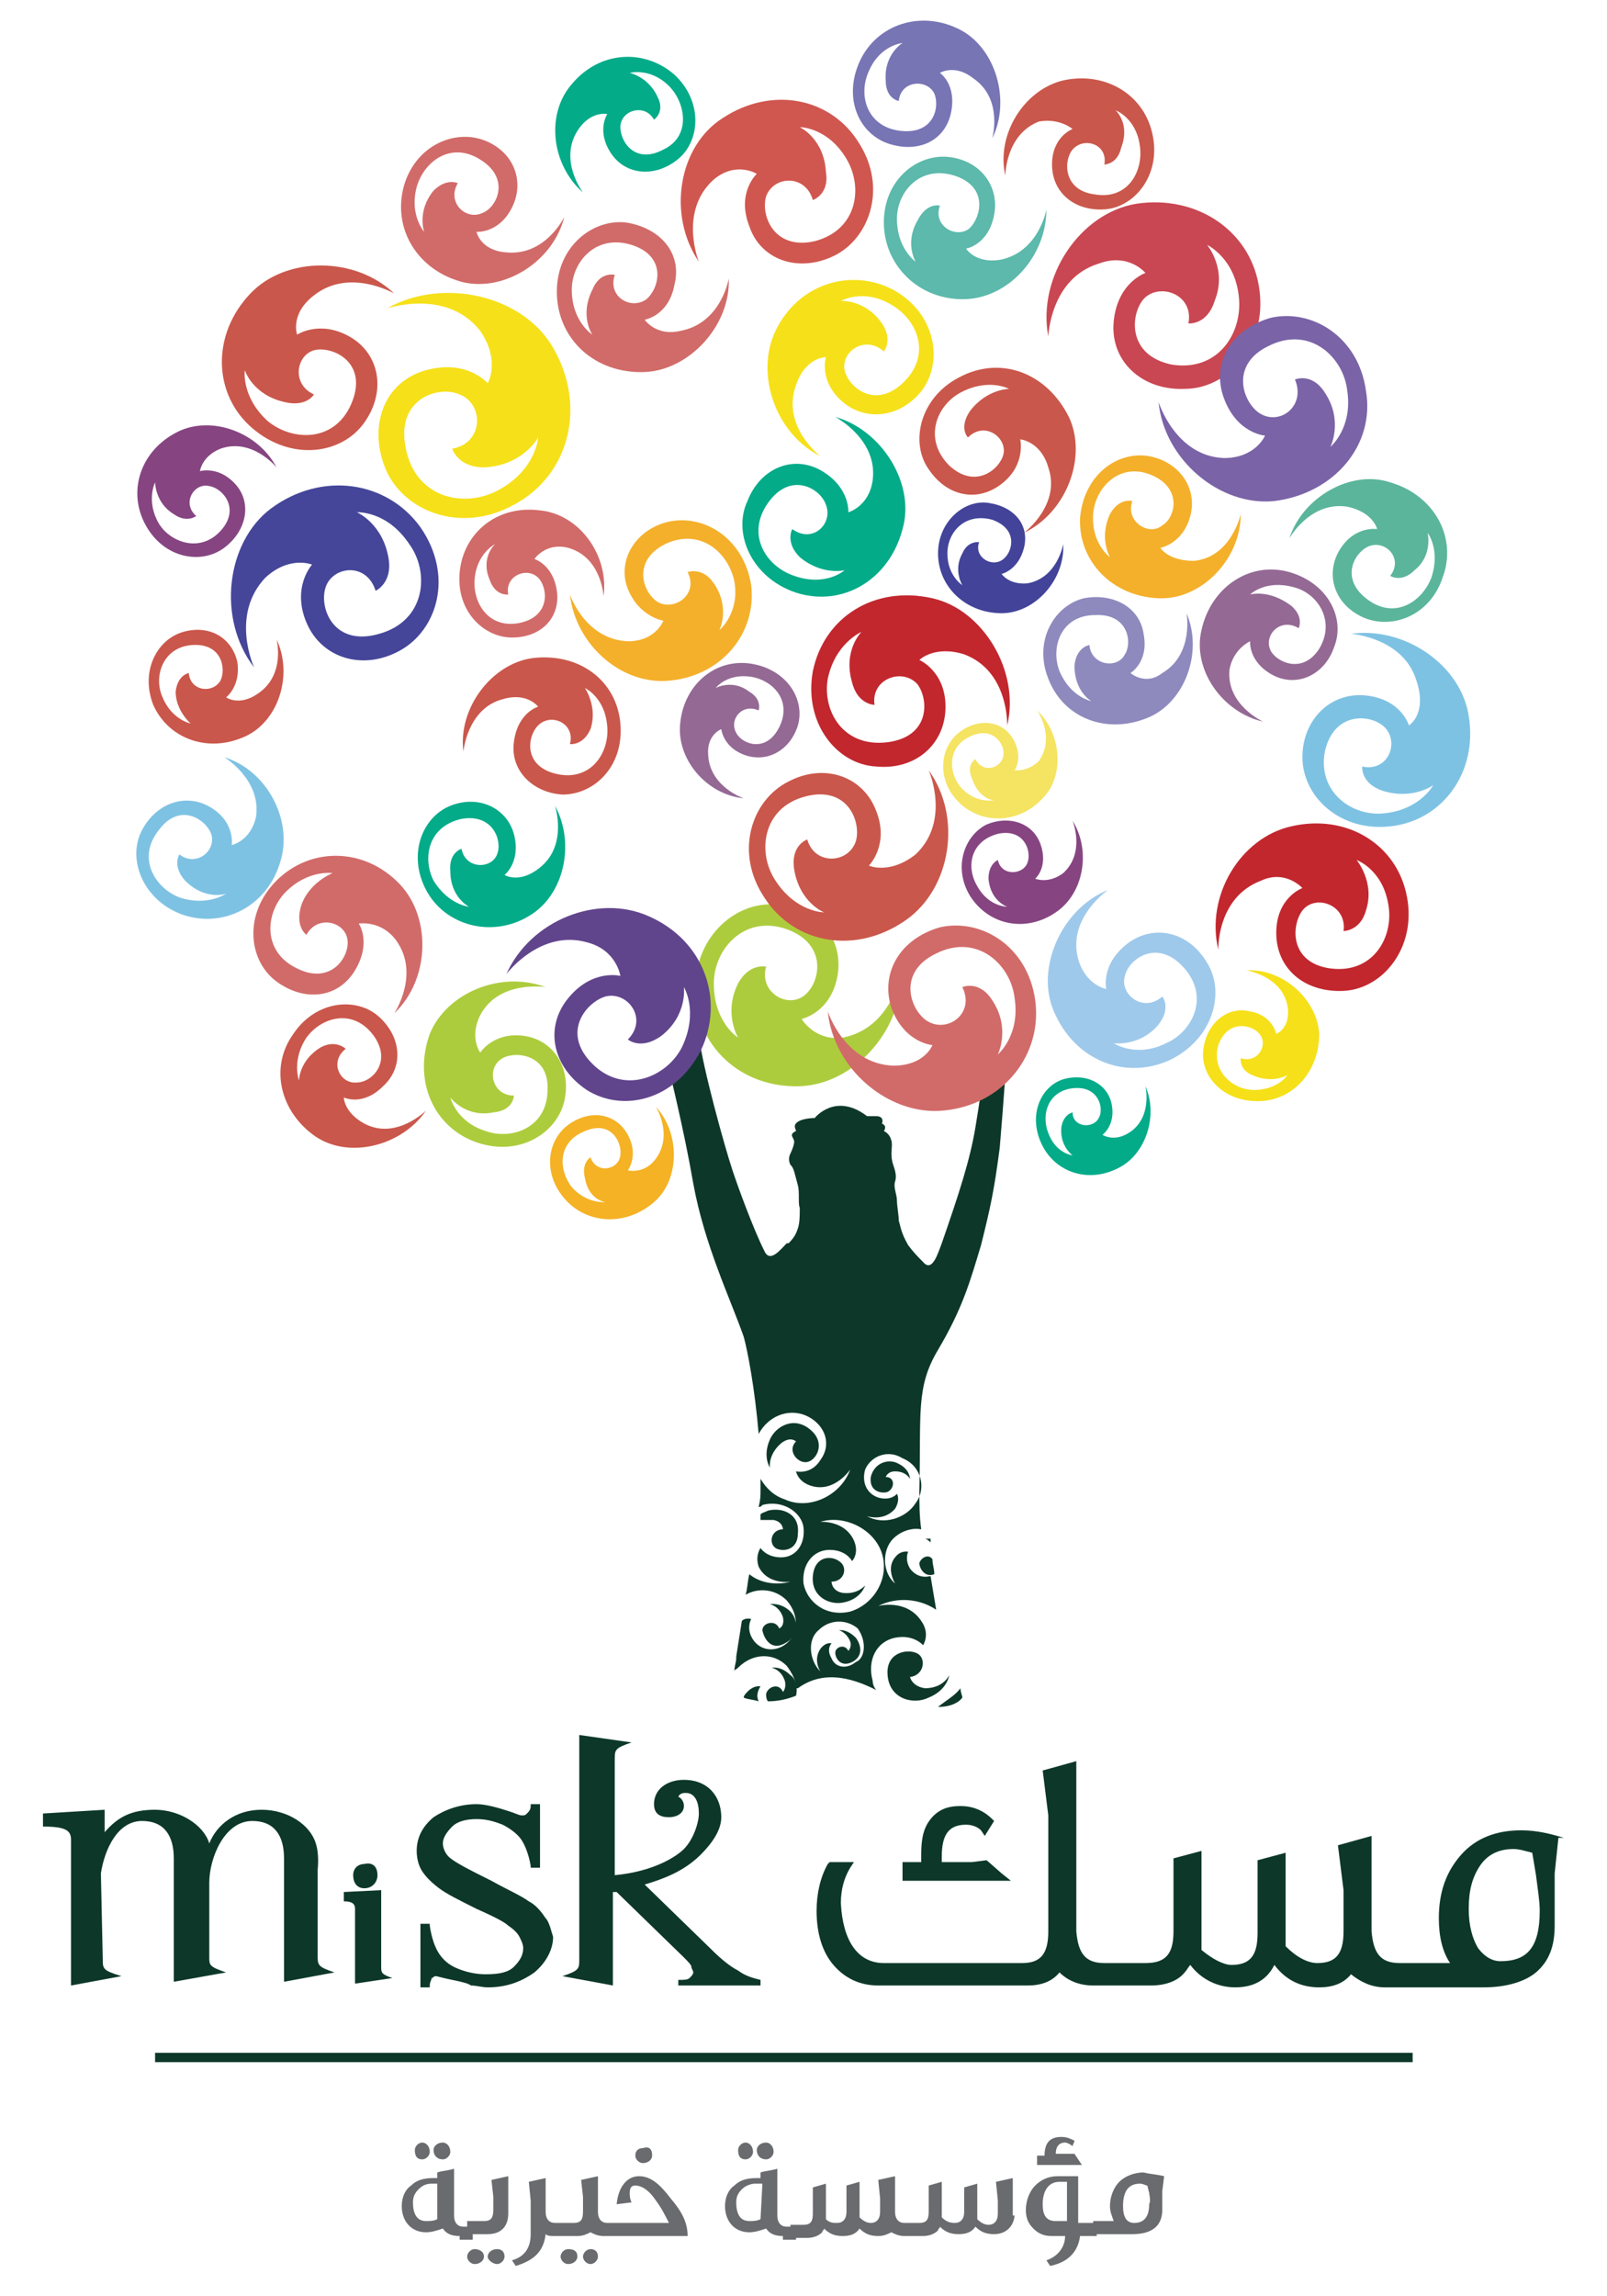 <?xml version="1.0" encoding="utf-8"?>
<!-- Generator: Adobe Illustrator 21.0.2, SVG Export Plug-In . SVG Version: 6.00 Build 0)  -->
<svg version="1.1" id="Layer_1" xmlns="http://www.w3.org/2000/svg" xmlns:xlink="http://www.w3.org/1999/xlink" x="0px" y="0px"
	 viewBox="0 0 86 122.8" style="enable-background:new 0 0 86 122.8;" xml:space="preserve">
<style type="text/css">
	.st0{fill:#0D3829;}
	.st1{fill:#C94752;}
	.st2{fill:#5CB9AB;}
	.st3{fill:#F6E019;}
	.st4{fill:#D16B69;}
	.st5{fill:#04AB89;}
	.st6{fill:#864581;}
	.st7{fill:#ADCC3D;}
	.st8{fill:#CA574B;}
	.st9{fill:#F5E362;}
	.st10{fill:#424399;}
	.st11{fill:#8E8ABE;}
	.st12{fill:#7875B5;}
	.st13{fill:#F4B02B;}
	.st14{fill:#D0574F;}
	.st15{fill:#946994;}
	.st16{fill:#7A63A6;}
	.st17{fill:#9EC9EB;}
	.st18{fill:#C2272E;}
	.st19{fill:#7EC2E3;}
	.st20{fill:#454699;}
	.st21{fill:#F4B224;}
	.st22{fill:#5BB59B;}
	.st23{fill:#61458C;}
	.st24{fill:#696B6E;}
</style>
<g>
	<path class="st0" d="M29.2,102.6c-0.2-0.3-0.5-0.7-0.9-0.9c-0.4-0.3-1.1-0.6-2-1.1c-1.2-0.6-2-1-2.3-1.3c-0.2-0.2-0.3-0.5-0.3-0.7
		c0-0.3,0.2-0.6,0.5-0.9s0.8-0.4,1.3-0.4s0.9,0.1,1.4,0.3c0.4,0.2,0.8,0.5,1,0.8s0.4,0.8,0.5,1.4v0.1h0.5v-3.4h-0.5v0.1
		c0,0.2-0.1,0.3-0.2,0.4s-0.1,0.1-0.3,0.1c-0.1,0-0.3-0.1-0.6-0.2c-0.6-0.2-1.3-0.4-1.8-0.4c-0.9,0-1.7,0.3-2.3,0.7
		c-0.6,0.5-0.9,1.1-0.9,1.8c0,0.4,0.1,0.8,0.3,1.1c0.2,0.3,0.5,0.6,0.9,0.9s1,0.6,2,1.1c0.9,0.4,1.5,0.7,1.7,0.9
		c0.3,0.2,0.5,0.4,0.6,0.6s0.2,0.4,0.2,0.6c0,0.4-0.2,0.7-0.5,1s-0.8,0.4-1.5,0.4c-0.5,0-1-0.1-1.5-0.3c-0.5-0.2-0.8-0.5-1-0.8
		s-0.4-0.8-0.5-1.5v-0.1h-0.5v3.4H23v-0.1c0-0.2,0.1-0.3,0.1-0.4c0.1,0,0.1-0.1,0.2-0.1s0.4,0.1,0.9,0.2s0.9,0.2,1,0.3
		c0.3,0,0.6,0.1,0.9,0.1c1,0,1.8-0.3,2.5-0.8c0.6-0.5,1-1.2,1-1.9C29.5,103.3,29.4,102.8,29.2,102.6"/>
	<path class="st0" d="M39.5,105.4c-0.4-0.2-0.9-0.6-1.4-1.1l-3.6-3.5c1-0.3,2.1-0.7,3-1.6c0.6-0.6,1.1-1.3,1.1-2c0-1.1-0.7-2-2-2
		c-0.9,0-1.6,0.5-1.6,1.3c0,0.5,0.3,0.7,0.8,0.7c0.4,0,0.8-0.2,0.8-0.6c0-0.2-0.1-0.4-0.3-0.5c0.1-0.2,0.3-0.2,0.4-0.2
		c0.5,0,0.7,0.5,0.7,1.1c0,0.5-0.3,1.4-0.8,1.9c-0.4,0.4-1.6,1.2-3.7,1.4v-6.2c0-0.5,0-0.6,0.9-0.9L31,92.8v12c0,0.5,0,0.6-0.9,0.9
		l2.7,0.5v-5c0.1,0,0.1,0,0.2,0l3.6,3.5c0.2,0.2,0.4,0.4,0.4,0.5s0.1,0.2,0.1,0.3c0,0.1-0.1,0.2-0.2,0.3c-0.1,0.1-0.3,0.1-0.6,0.1
		v0.3h4.4v-0.3C40.3,105.8,39.9,105.7,39.5,105.4"/>
	<path class="st0" d="M5.4,100.2c0.2-1.3,0.9-2.8,2.2-2.8c1.2,0,1.7,0.8,1.7,2v6.6l2.8-0.5c-0.9-0.3-0.9-0.4-0.9-0.8v-4
		c0-1.3,0.8-3.3,2.3-3.3c1.2,0,1.7,0.8,1.7,2v6.6l2.7-0.5c-0.9-0.3-0.9-0.4-0.9-0.9v-4.6c0,0,0.1-0.8-0.1-1.4
		c-0.3-1-1.5-1.8-2.9-1.8s-2.4,0.8-2.8,1.8c-0.3-1-1.6-1.8-2.9-1.8s-2,0.4-2.7,1.2v-1.2l-3.3,0.2v0.7c1.2,0,1.5,0.2,1.5,0.7v1.3l0,0
		v6.5l2.7-0.5c-1-0.3-1-0.4-1-0.9L5.4,100.2z"/>
	<path class="st0" d="M20.4,105.2c0,0.3,0,0.4,0.6,0.6l-2,0.3v-4.2v1v-0.8c0-0.3-0.2-0.4-0.6-0.4v-0.5l2-0.1V105.2z"/>
	<path class="st0" d="M80.3,104.9c-0.5,0-0.9-0.3-1.2-0.7c-0.3-0.5-0.5-1.2-0.5-2.1c0-1,0.2-1.7,0.6-2.3c0.4-0.6,1-0.9,1.8-0.9
		c0.3,0,0.6,0.1,1,0.2l0.2,1.2c0.1,0.8,0.2,1.4,0.2,1.9C82.4,104.2,81.7,104.9,80.3,104.9 M83.7,98.3c-0.7-0.2-1.4-0.4-2.3-0.4
		c-1.3,0-2.4,0.4-3.2,1.3s-1.2,2-1.2,3.4c0,1,0.2,1.8,0.6,2.4h-2.7c-1,0-1.4-0.5-1.5-1.7v-5.1l-1.8,0.5l0.3,2.4v2.2
		c0,1.2-0.4,1.7-1.4,1.7c-0.5,0-1.1-0.3-1.7-0.9v-5l-1.5,0.4v3.9c0,1.2-0.4,1.7-1.4,1.7c-0.4,0-1-0.3-1.6-0.8c0-0.1,0-0.2,0-0.4V99
		l-1.5,0.4v3.9c0,1.2-0.4,1.7-1.5,1.7h-2.2c-1,0-1.4-0.5-1.5-1.7v-9.1l-1.8,0.5l0.3,2.4v6.2c0,1.2-0.4,1.7-1.4,1.7h-7.4
		c-1.4,0-2.2-1.2-2.3-3.2c0-0.8,0.2-1.4,0.5-1.9l0.2-0.3h-1.3l-0.1,0.1c-0.4,0.7-0.6,1.6-0.6,2.5c0,1.2,0.3,2.2,0.9,2.9
		c0.6,0.7,1.4,1.1,2.4,1.1h8c0.7,0,1.3-0.2,1.7-0.7c0.4,0.4,1,0.7,1.8,0.7h1.9h1.2c0.7,0,1.4-0.2,1.8-0.7c0.1-0.1,0.2-0.3,0.3-0.4
		c0.6,0.8,1.5,1.2,2.4,1.2l0,0c1,0,1.7-0.4,2.1-1.2c0.6,0.8,1.4,1.2,2.4,1.2c0.7,0,1.3-0.2,1.7-0.7c0.5,0.4,1.1,0.7,1.8,0.7h0.5h4.8
		c1.2,0,2.2-0.3,2.8-0.8c0.7-0.6,1-1.4,1-2.5v-2.8l0.2-1.9L83.7,98.3z M53.6,100.2l-0.8-0.7L52,99.6h-1.6v-0.3
		c0-1.2,0.4-1.7,1.3-1.7c0.3,0,0.6,0.1,0.8,0.3l0.2,0.3l0.5-0.8l-0.1-0.1c-0.5-0.5-1.1-0.7-1.7-0.7c-0.7,0-1.2,0.2-1.6,0.7
		c-0.4,0.5-0.5,1.1-0.5,1.9v0.4h-1v1h5.8L53.6,100.2z"/>
	<path class="st0" d="M20.2,100.3c0,0.4-0.3,0.7-0.7,0.7c-0.4,0-0.6-0.3-0.6-0.7c0-0.4,0.3-0.6,0.6-0.6
		C19.9,99.6,20.2,99.8,20.2,100.3"/>
	<path class="st0" d="M48.7,89.7c0.8-0.1,0.9-1.1,0.3-1.3c-0.5-0.2-1.6,0-1.5,1.2c0.1,1.3,1.4,1.6,2.2,1.2c1-0.4,1.1-1.2,1.1-1.2
		s-0.3,0.7-1.3,0.7C48.8,90.2,48.7,89.7,48.7,89.7"/>
	<path class="st0" d="M49.2,83.6c0,0.3,0.3,0.8,0.8,0.6c0-0.3-0.1-0.5-0.1-0.8C49.7,83.1,49.3,83.3,49.2,83.6"/>
	<path class="st0" d="M49.5,82.3c0,0,0.1,0,0.3,0.2c0-0.1,0-0.1,0-0.2C49.6,82.3,49.5,82.3,49.5,82.3"/>
	<path class="st0" d="M41.8,77.2c0.5-0.4,0.8-0.1,0.8-0.1c-0.5,0.5,0.1,1.2,0.6,1.1s1-1,0.2-1.7c-0.9-0.8-1.9-0.2-2.2,0.5
		c-0.4,0.9,0,1.5,0,1.5S41.1,77.8,41.8,77.2"/>
	<path class="st0" d="M41.4,81.3c0.5,0.1,0.5,0.5,0.5,0.5c-0.6,0-0.8,0.7-0.4,1c0.3,0.2,1.2,0.2,1.2-0.8c0.1-1-0.8-1.4-1.6-1.2
		c-0.2,0.1-0.3,0.1-0.4,0.2c0,0.1,0,0.2,0,0.3C40.9,81.3,41.1,81.3,41.4,81.3"/>
	<path class="st0" d="M42.3,89.6c-0.5-0.5-1-0.4-1-0.4s0.5,0.1,0.7,0.7c0.1,0.4-0.1,0.6-0.1,0.6c-0.2-0.5-0.8-0.3-0.9,0.1
		c0,0.1,0,0.3,0.1,0.4c0.5,0,1-0.1,1.5-0.3C42.7,90.3,42.6,89.8,42.3,89.6"/>
	<path class="st0" d="M42,87.9c0.8-0.4,0.7-1.3,0.3-1.7c-0.5-0.5-1.1-0.4-1.1-0.4s0.5,0.1,0.7,0.7c0.1,0.5-0.2,0.6-0.2,0.6
		c-0.2-0.5-0.9-0.3-0.9,0.1C40.9,87.7,41.3,88.3,42,87.9"/>
	<path class="st0" d="M40.7,90.2c0,0-0.4-0.1-0.8,0.4c-0.1,0.1-0.1,0.2-0.1,0.2c0.2,0.1,0.5,0.1,0.8,0.2
		C40.4,90.6,40.7,90.2,40.7,90.2"/>
	<path class="st0" d="M50.2,91.3c1,0,1.3-0.5,1.3-0.5c0-0.1-0.1-0.3-0.1-0.5C51.1,90.7,50.7,90.9,50.2,91.3"/>
	<path class="st0" d="M49,80.4c-0.5,0.8-1.7,1.2-2.6,0.7c0,0,0.9,0.3,1.5-0.4c0.3-0.5,0.1-0.8,0.1-0.8s-0.3,0.4-1,0.2
		c-0.6-0.2-0.9-0.8-0.7-1.5c0.3-0.7,1.2-1.1,2-0.6C49.3,78.4,49.6,79.6,49,80.4 M45.5,86.2c-1.3,0.3-2.3-0.5-2.5-1.5
		c-0.1-1,0.5-1.8,1.4-1.8s1.2,0.6,1.2,0.6s0.4-0.4,0.1-1.1c-0.5-1.1-1.8-1-1.8-1c1.3-0.4,2.9,0.4,3.3,1.7
		C47.6,84.4,46.8,85.8,45.5,86.2 M45.8,88.9c-0.5,0.4-1.1,0.3-1.3-0.2c-0.3-0.5,0-0.8,0-0.8s-0.3-0.1-0.6,0.3c-0.4,0.6,0,1.2,0,1.2
		c-0.6-0.6-0.7-1.7-0.1-2.2c0.6-0.6,1.5-0.6,2.1-0.1C46.4,87.8,46.3,88.7,45.8,88.9 M53.4,57.2l-0.8,0.5c0,0-0.2,1.4-0.4,2.6
		c-0.3,1.8-0.9,3.6-1.8,6.2c-0.2,0.5-0.5,1.6-1,1c-0.3-0.3-0.5-0.5-0.8-0.9c-0.4-0.7-0.4-1-0.5-1.3c0-0.3-0.1-0.8-0.1-1.1
		c0-0.3-0.2-0.7-0.1-1c0.1-0.3,0-0.6-0.1-0.9c-0.2-0.6,0-1-0.1-1.3c-0.1-0.4-0.4-0.5-0.4-0.5c0.2-0.3-0.1-0.4-0.1-0.4
		c0.1-0.3-0.1-0.4-0.3-0.4s-0.5,0-0.5,0c-1.7-1.3-2.8,0.1-2.8,0.1s-0.6,0-0.9,0.2c-0.3,0.2-0.1,0.4-0.1,0.5c0,0-0.3,0.1-0.2,0.3
		c0.1,0.2,0.1,0.2,0.1,0.3c0,0.1-0.1,0.4-0.2,0.6c-0.1,0.2-0.1,0.4,0,0.6c0.2,0.2,0.2,0.4,0.4,1.1c0.1,0.4,0,1,0.1,1.2
		c0,0.4,0,0.8-0.1,1.1c-0.1,0.3-0.2,0.5-0.5,0.8c0,0,0,0-0.1,0c-0.3,0.3-0.9,1.1-1.2,0.4c-0.6-1.2-1.4-3.4-1.7-4.3
		c-0.4-1.2-1.6-5.5-1.8-7.2l-1.6,1.8c0,0,0.8,3.2,1.3,6.1c0.6,3.3,2,6.2,2.7,8.2c0.2,0.7,0.6,2.8,0.8,5.2c0.6-1.1,1.8-1.4,2.7-0.9
		s1.2,1.5,0.6,2.3c-0.5,0.8-1.3,0.6-1.3,0.6s0.1,0.6,0.9,0.8c1.2,0.3,2-0.9,2-0.9c-0.5,1.4-2.2,2.2-3.5,1.6c-0.6-0.2-1-0.6-1.3-1.1
		c0,0.2,0,0.4,0,0.6c0,0.3,0,0.5-0.1,0.9c0.1,0,0.1,0,0.2-0.1c1.1-0.3,2.1,0.4,2.2,1.2c0.1,0.9-0.4,1.6-1.2,1.6s-1.1-0.5-1.1-0.5
		s-0.3,0.4-0.1,1c0.5,1,1.7,0.8,1.7,0.8c-0.7,0.2-1.6,0.1-2.2-0.4c-0.1,0.4-0.1,0.8-0.2,1.1c0.7-0.4,1.6-0.3,2.2,0.3
		c0.7,0.8,0.6,1.8,0,2.3s-1.4,0.4-1.8-0.2c-0.4-0.6-0.1-1.1-0.1-1.1s-0.3-0.1-0.5,0.1c-0.1,0.6-0.2,1.3-0.3,1.9v0.1l0,0
		c0,0.2-0.1,0.4-0.1,0.7c0-0.1,0.1-0.1,0.2-0.2c0.8-0.8,1.9-0.8,2.6-0.1c0.3,0.4,0.5,0.8,0.5,1.2c0,0,0,0,0.1,0
		c1.5-1.1,3.2-0.4,4.2,0.1l0,0c-0.1-0.1-0.2-0.3-0.2-0.5c-0.3-1.1,0.2-2.1,1.2-2.3c1-0.2,1.5,0.4,1.5,0.4s0.4-0.6-0.1-1.3
		c-0.8-1.2-2.3-0.8-2.3-0.8c1-0.5,2.2-0.4,3.1,0.2c-0.1-0.6-0.2-1.2-0.3-1.8c-0.4,0.1-0.8,0-1.1-0.4c-0.3-0.5-0.1-0.9-0.1-0.9
		s-0.4-0.1-0.7,0.3c-0.5,0.6,0,1.4,0,1.4c-0.7-0.6-0.7-1.8-0.1-2.4c0.4-0.4,1-0.6,1.5-0.5c-0.1-0.7-0.1-1.4-0.1-2.1
		c0.1-4.1-0.2-5.5,1-7.5c1.3-2.2,1.7-3.6,2.3-5.6c0.5-2,0.7-2.9,1-5.2c0.2-2.3,0.4-5.3,0.4-5.3L53.4,57.2z"/>
	<path class="st0" d="M45.1,85.2c-0.6-0.1-0.6-0.6-0.6-0.6c0.7,0,0.9-0.8,0.4-1.1c-0.4-0.3-1.3-0.3-1.4,0.8
		c-0.1,1.1,0.9,1.6,1.7,1.4c0.9-0.2,1.1-0.9,1.1-0.9S45.9,85.3,45.1,85.2"/>
	<path class="st0" d="M44.9,87.2c0,0,0.4,0.1,0.6,0.6c0.1,0.3-0.1,0.5-0.1,0.5c-0.2-0.4-0.7-0.2-0.7,0.1c0,0.3,0.3,0.8,0.9,0.5
		c0.6-0.3,0.5-0.9,0.2-1.3C45.3,87.1,44.9,87.2,44.9,87.2"/>
	<path class="st0" d="M48.1,78.3c-0.5-0.3-1.3-0.1-1.5,0.7c-0.1,0.8,0.6,0.9,0.9,0.8c0.4-0.2,0.4-0.8-0.1-0.8c0,0,0.1-0.3,0.5-0.3
		c0.6,0,0.8,0.4,0.8,0.4S48.7,78.6,48.1,78.3"/>
	<path class="st0" d="M39.8,88.8L39.8,88.8L39.8,88.8L39.8,88.8"/>
	<path class="st1" d="M61.3,14.6c0,0-1.5,0.5-1.7,2.6s1.5,3.7,3.8,3.6c2.3,0,4.4-2.3,4-5.3c-0.4-3.1-3.3-5.1-6.6-4.6
		c-3,0.5-5.3,3.9-4.7,7.1c0,0,0.1-3.1,2.7-3.9C60.4,13.5,61.3,14.6,61.3,14.6 M64.6,13.1c0,0,1.5,0.7,1.7,2.8c0.2,1.9-1.1,4-3.6,3.6
		c-2.4-0.5-2.2-2.7-1.5-3.5c0.8-0.9,2.7-0.3,2.4,1.3c0,0,1,0.1,1.4-1.2C65.7,14.4,64.6,13.1,64.6,13.1"/>
	<path class="st2" d="M51.7,13.3c0,0,1.2-0.2,1.5-1.8c0.3-1.5-0.7-2.9-2.4-3.1c-1.7-0.2-3.5,1.2-3.5,3.5s1.9,4.2,4.4,4.1
		c2.3-0.1,4.3-2.3,4.3-4.8c0,0-0.4,2.3-2.5,2.7C52.2,14.1,51.7,13.3,51.7,13.3 M49,14c0,0-1-0.7-1-2.3c0-1.4,1.2-2.9,3.1-2.3
		c1.8,0.6,1.4,2.2,0.8,2.8c-0.7,0.6-2-0.1-1.6-1.2c0,0-0.7-0.2-1.2,0.8C48.4,13,49,14,49,14"/>
	<path class="st3" d="M44.2,19.1c0,0-0.4,1.3,0.9,2.4c1.3,1.1,3.2,0.8,4.3-0.7c1.1-1.6,0.6-4.1-1.6-5.3c-2.3-1.2-5.1-0.3-6.3,2.2
		c-1.1,2.3,0,5.5,2.4,6.7c0,0-2.1-1.6-1.3-3.8C43.1,19.1,44.2,19.1,44.2,19.1 M45,16.1c0,0,1.2-0.7,2.7,0.2c1.4,0.8,2.2,2.7,0.6,4.2
		c-1.5,1.4-2.9,0.2-3.1-0.7c-0.2-1,1.1-1.9,2.1-1c0,0,0.5-0.6-0.1-1.5C46.3,16,45,16.1,45,16.1"/>
	<path class="st4" d="M34.5,17.1c0,0,1.3-0.2,1.6-1.9c0.4-1.6-0.7-3-2.6-3.3c-1.8-0.2-3.7,1.3-3.7,3.7c0,2.5,2,4.4,4.7,4.3
		c2.4-0.1,4.6-2.5,4.5-5c0,0-0.4,2.4-2.6,2.8C35.1,18,34.5,17.1,34.5,17.1 M31.7,17.9c0,0-1.1-0.7-1.1-2.4c0-1.5,1.3-3,3.2-2.4
		c1.9,0.6,1.5,2.3,0.8,2.9c-0.8,0.6-2.1-0.1-1.7-1.3c0,0-0.8-0.2-1.2,0.8C31,16.9,31.7,17.9,31.7,17.9"/>
	<path class="st5" d="M45.4,27.4c0,0,0.1-1.3-1.4-2.2c-1.5-0.9-3.3-0.2-4,1.6c-0.8,1.7,0.2,4.1,2.6,4.9c2.5,0.8,5-0.7,5.7-3.4
		c0.7-2.4-1.1-5.3-3.6-6c0,0,2.3,1.2,2,3.4C46.5,27.1,45.4,27.4,45.4,27.4 M45.2,30.5c0,0-1,0.9-2.7,0.3c-1.5-0.5-2.6-2.2-1.4-3.9
		c1.2-1.7,2.8-0.8,3.1,0.1c0.4,1-0.7,2.1-1.8,1.3c0,0-0.4,0.7,0.4,1.5C44,30.8,45.2,30.5,45.2,30.5"/>
	<path class="st6" d="M55.4,47c0,0,0.7-0.6,0.3-1.8s-1.7-1.6-2.9-1.1c-1.2,0.6-1.8,2.3-0.9,3.8c1,1.6,3,2,4.6,0.9
		c1.5-1,1.9-3.3,0.9-4.9c0,0,0.7,1.7-0.5,2.8C56.1,47.3,55.4,47,55.4,47 M53.9,48.5c0,0-1,0-1.6-1.1c-0.6-1-0.4-2.4,1.1-2.8
		c1.4-0.3,1.8,0.9,1.6,1.5c-0.2,0.7-1.4,0.8-1.6-0.1c0,0-0.5,0.2-0.5,1C53,48.2,53.9,48.5,53.9,48.5"/>
	<path class="st7" d="M42.9,54.5c0,0,1.5-0.3,1.9-2.2c0.4-2-0.9-3.7-3.1-3.9c-2.2-0.3-4.5,1.6-4.5,4.5c0,3,2.4,5.3,5.6,5.2
		c2.9-0.1,5.5-3,5.4-6c0,0-0.5,2.9-3.1,3.4C43.6,55.7,42.9,54.5,42.9,54.5 M39.5,55.5c0,0-1.3-0.8-1.3-2.9c0-1.8,1.6-3.7,3.9-2.9
		c2.2,0.8,1.8,2.8,1,3.5c-0.9,0.8-2.5-0.1-2.1-1.5c0,0-0.9-0.2-1.5,0.9C38.7,54.2,39.5,55.5,39.5,55.5"/>
	<path class="st8" d="M46.5,46.3c0,0,1.1-1.1,0.4-2.9c-0.7-1.9-2.8-2.6-4.7-1.6c-2,1-2.9,3.8-1.3,6.2c1.6,2.5,4.9,3.1,7.6,1.2
		c2.4-1.7,3-5.5,1.2-8c0,0,1.2,2.7-0.7,4.5C47.6,46.8,46.5,46.3,46.5,46.3 M44.1,48.8c0,0-1.5,0-2.6-1.7c-1-1.5-0.7-3.9,1.6-4.5
		s3,1.4,2.7,2.4c-0.4,1.2-2.2,1.3-2.6-0.1c0,0-0.9,0.3-0.7,1.6C42.8,48.3,44.1,48.8,44.1,48.8"/>
	<path class="st4" d="M21.2,50.3c1.3,1.8-0.1,3.9-0.1,3.9c1.9-1.8,2-5.1,0.3-6.9c-1.9-2-4.8-2-6.6-0.2c-1.8,1.8-1.5,4.3,0,5.4
		c1.5,1.1,3.3,0.9,4.2-0.6c0.9-1.5,0.2-2.5,0.2-2.5S20.4,49.2,21.2,50.3 M16.1,48.5c-0.3,1.1,0.3,1.5,0.3,1.5
		c0.6-1.1,2.1-0.7,2.2,0.3c0.1,0.9-0.9,2.4-2.7,1.5c-1.9-0.9-1.7-3-0.6-4.1c1.2-1.2,2.5-1,2.5-1S16.5,47.2,16.1,48.5"/>
	<path class="st9" d="M54.3,41.2c0,0,0.5-0.7-0.1-1.7s-1.9-1.1-2.9-0.3s-1.2,2.5,0,3.7s3.2,1.2,4.5-0.2c1.2-1.2,1-3.5-0.3-4.7
		c0,0,1,1.4,0.1,2.7C55,41.3,54.3,41.2,54.3,41.2 M53.2,42.8c0,0-0.9,0.2-1.7-0.6c-0.7-0.7-0.9-2.2,0.4-2.8c1.2-0.6,1.9,0.4,1.8,1
		c-0.1,0.7-1.1,1-1.5,0.2c0,0-0.5,0.3-0.2,1C52.4,42.8,53.2,42.8,53.2,42.8"/>
	<path class="st10" d="M53.6,30.7c0,0,0.9-0.2,1.2-1.4s-0.5-2.2-1.9-2.4c-1.3-0.2-2.7,1-2.7,2.7c0,1.8,1.5,3.2,3.4,3.2
		c1.8,0,3.4-1.8,3.3-3.7c0,0-0.3,1.8-1.9,2.1C54,31.3,53.6,30.7,53.6,30.7 M51.5,31.3c0,0-0.8-0.5-0.8-1.7c0-1.1,0.9-2.2,2.4-1.8
		c1.4,0.5,1.1,1.7,0.6,2.1c-0.6,0.5-1.6-0.1-1.3-0.9c0,0-0.6-0.1-0.9,0.6C51,30.5,51.5,31.3,51.5,31.3"/>
	<path class="st4" d="M25.5,12.4c0,0,1.2,0.1,1.9-1.3c0.7-1.4,0.1-3-1.5-3.6c-1.6-0.6-3.7,0.3-4.3,2.5c-0.6,2.3,0.8,4.5,3.2,5.1
		c2.2,0.5,4.8-1.1,5.4-3.5c0,0-1,2.1-3.1,1.9C25.7,13.4,25.5,12.4,25.5,12.4 M22.7,12.4c0,0-0.8-0.9-0.4-2.4
		c0.4-1.4,1.9-2.5,3.5-1.4c1.5,1,0.8,2.5,0,2.8c-0.9,0.4-1.9-0.6-1.3-1.6c0,0-0.6-0.3-1.3,0.4C22.3,11.3,22.7,12.4,22.7,12.4"/>
	<path class="st11" d="M60.5,36c0,0,1-0.6,0.7-2.1C61,32.5,59.6,31.7,58,32c-1.6,0.4-2.7,2.3-1.9,4.3c0.8,2.1,3.1,3,5.3,2.1
		c2-0.8,3-3.5,2.1-5.6c0,0,0.4,2.2-1.3,3.2C61.3,36.7,60.5,36,60.5,36 M58.4,37.5c0,0-1.1-0.2-1.7-1.6c-0.5-1.3,0.1-3,1.9-3
		c1.8-0.1,2,1.5,1.6,2.1c-0.4,0.8-1.8,0.6-1.9-0.5c0,0-0.7,0.1-0.8,1.1C57.5,37,58.4,37.5,58.4,37.5"/>
	<path class="st12" d="M52.1,4.2c1.6,1.1,1,3.2,1,3.2c1-2,0.2-4.8-1.7-5.8c-2.1-1.1-4.5-0.3-5.4,1.7s0,3.9,1.6,4.4s3-0.2,3.3-1.7
		s-0.6-2.1-0.6-2.1S51.1,3.4,52.1,4.2 M47.4,4.3c0,1,0.7,1.1,0.7,1.1C48.2,4.3,49.6,4.2,50,5c0.3,0.7,0,2.2-1.8,2s-2.3-1.9-1.7-3.2
		c0.6-1.4,1.8-1.5,1.8-1.5S47.3,2.9,47.4,4.3"/>
	<path class="st7" d="M25.7,54.3c1-1.9,3.5-1.5,3.5-1.5c-2.4-0.9-5.3,0.3-6.2,2.5c-0.9,2.5,0.2,5,2.5,5.8s4.3-0.5,4.7-2.2
		c0.4-1.8-0.6-3.3-2.2-3.5s-2.3,0.9-2.3,0.9S25.1,55.5,25.7,54.3 M26.4,59.5c1.1-0.1,1.1-0.9,1.1-0.9c-1.2,0-1.5-1.5-0.6-2
		c0.7-0.4,2.5-0.2,2.4,1.7c0,2-1.9,2.7-3.3,2.2c-1.6-0.5-1.9-1.8-1.9-1.8S24.9,59.8,26.4,59.5"/>
	<path class="st8" d="M57.4,6.9c0,0-1.1,0.4-1.1,1.9s1.2,2.5,2.8,2.4c1.6-0.1,3-1.8,2.6-3.9c-0.4-2.2-2.5-3.5-4.8-3
		c-2.1,0.5-3.6,2.9-3.1,5.1c0,0,0-2.2,1.8-2.9C56.7,6.3,57.4,6.9,57.4,6.9 M59.7,5.9c0,0,1.1,0.4,1.3,1.9c0.2,1.3-0.6,2.9-2.4,2.6
		c-1.7-0.2-1.7-1.8-1.2-2.4c0.6-0.7,1.9-0.3,1.7,0.8c0,0,0.7,0,0.9-0.9C60.5,6.6,59.7,5.9,59.7,5.9"/>
	<path class="st13" d="M62.1,29.3c0,0,1.2-0.2,1.6-1.7c0.4-1.5-0.6-2.9-2.2-3.2c-1.7-0.3-3.5,1-3.7,3.3c-0.1,2.3,1.7,4.2,4.2,4.3
		c2.3,0.1,4.4-2.1,4.4-4.5c0,0-0.5,2.3-2.5,2.5C62.5,30,62.1,29.3,62.1,29.3 M59.4,29.8c0,0-1-0.7-0.9-2.3c0.1-1.4,1.4-2.8,3.1-2.1
		c1.7,0.7,1.3,2.3,0.6,2.7c-0.7,0.6-2-0.2-1.6-1.3c0,0-0.7-0.2-1.2,0.7C58.8,28.8,59.4,29.8,59.4,29.8"/>
	<path class="st5" d="M59,60.7c0,0,0.7-0.5,0.5-1.6s-1.3-1.7-2.5-1.4s-2,1.8-1.3,3.4c0.7,1.6,2.5,2.2,4.1,1.4
		c1.5-0.7,2.2-2.8,1.5-4.4c0,0,0.4,1.7-0.9,2.5C59.6,61.1,59,60.7,59,60.7 M57.4,61.8c0,0-0.9-0.1-1.3-1.2c-0.4-1,0-2.3,1.4-2.4
		c1.3-0.1,1.6,1.1,1.3,1.6c-0.3,0.6-1.4,0.5-1.4-0.3c0,0-0.5,0.1-0.6,0.8C56.7,61.3,57.4,61.8,57.4,61.8"/>
	<path class="st8" d="M12.1,37.3c0,0,0.8-0.6,0.6-1.9c-0.3-1.3-1.5-2-2.9-1.6s-2.3,2.1-1.6,3.9c0.8,1.8,2.9,2.6,4.9,1.7
		c1.8-0.8,2.6-3.3,1.7-5.2c0,0,0.5,1.9-1,2.9C12.8,37.8,12.1,37.3,12.1,37.3 M10.2,38.7c0,0-1-0.2-1.5-1.4c-0.5-1.1,0-2.7,1.6-2.8
		s1.8,1.3,1.5,1.9c-0.4,0.7-1.6,0.6-1.7-0.4c0,0-0.6,0.1-0.7,1C9.4,38,10.2,38.7,10.2,38.7"/>
	<path class="st8" d="M56.1,25c0.7,2-1.3,3.5-1.3,3.5c2.3-1.1,3.4-4.1,2.4-6.2c-1.2-2.4-3.7-3.3-5.9-2.1c-2.1,1.1-2.6,3.5-1.6,4.9
		c1,1.5,2.7,1.8,4,0.7c1.2-1,0.9-2.3,0.9-2.3S55.7,23.6,56.1,25 M51.9,22c-0.6,0.9-0.1,1.4-0.1,1.4c0.9-0.9,2.1,0,1.9,0.9
		c-0.2,0.8-1.5,1.9-2.9,0.6c-1.4-1.4-0.7-3.2,0.6-3.9c1.5-0.8,2.6-0.2,2.6-0.2S52.8,20.8,51.9,22"/>
	<path class="st14" d="M40.5,9.3c0,0-1.1,1-0.4,2.8c0.6,1.8,2.6,2.5,4.5,1.6s2.9-3.6,1.4-6c-1.5-2.5-4.7-3.1-7.3-1.4
		c-2.4,1.5-3,5.2-1.3,7.7c0,0-1.1-2.7,0.8-4.4C39.4,8.6,40.5,9.3,40.5,9.3 M42.8,6.8c0,0,1.5,0,2.5,1.7c0.9,1.5,0.6,3.8-1.7,4.4
		c-2.2,0.5-2.9-1.4-2.6-2.4c0.4-1.1,2.1-1.2,2.5,0.2c0,0,0.9-0.3,0.7-1.5C44.1,7.4,42.8,6.8,42.8,6.8"/>
	<path class="st8" d="M28.8,37.8c0,0-1.1,0.3-1.3,1.9c-0.2,1.5,1,2.7,2.6,2.8c1.7,0,3.3-1.5,3.1-3.8c-0.2-2.3-2.2-3.8-4.7-3.5
		c-2.2,0.3-4,2.7-3.7,5c0,0,0.2-2.3,2.1-2.8C28.2,37,28.8,37.8,28.8,37.8 M31.3,36.8c0,0,1.1,0.5,1.2,2.1c0.1,1.4-0.9,2.9-2.7,2.5
		c-1.8-0.4-1.6-2-1-2.6c0.7-0.7,2-0.1,1.7,1c0,0,0.7,0.1,1.1-0.8C32,37.8,31.3,36.8,31.3,36.8"/>
	<path class="st3" d="M26.1,20.5c0,0-1.1-1.3-3.3-0.7c-2.2,0.6-3.1,2.9-2.2,5.2s4,3.6,6.9,2c3-1.6,3.9-5.3,2.1-8.4
		c-1.6-2.8-5.9-3.8-8.9-2.1c0,0,3.2-1.1,5,1.2C26.8,19.3,26.1,20.5,26.1,20.5 M28.8,23.4c0,0-0.1,1.7-2.1,2.8c-1.8,1-4.5,0.5-5-2.3
		c-0.5-2.6,1.8-3.3,2.9-2.8c1.3,0.5,1.3,2.6-0.4,2.9c0,0,0.3,1,1.7,1C28,24.9,28.8,23.4,28.8,23.4"/>
	<path class="st15" d="M38.6,39c0,0,0.1,1,1.3,1.4s2.4-0.3,2.8-1.6c0.4-1.4-0.6-3-2.5-3.3s-3.6,1.1-3.8,3.2c-0.2,1.9,1.4,3.8,3.4,4
		c0,0-1.8-0.6-1.9-2.3C37.8,39.3,38.6,39,38.6,39 M38.3,36.8c0,0,0.6-0.8,1.9-0.6c1.2,0.2,2.2,1.3,1.5,2.7s-2,0.9-2.3,0.3
		c-0.4-0.7,0.3-1.6,1.2-1.2c0,0,0.2-0.6-0.5-1C39.2,36.3,38.3,36.8,38.3,36.8"/>
	<path class="st6" d="M11.8,24c1.7-0.6,3,1,3,1c-1-1.9-3.5-2.8-5.3-1.9c-2,1-2.7,3.2-1.7,5c1,1.8,3,2.1,4.2,1.2s1.5-2.4,0.6-3.4
		s-1.9-0.7-1.9-0.7S10.8,24.4,11.8,24 M9.3,27.5c0.7,0.5,1.2,0.1,1.2,0.1c-0.8-0.7-0.1-1.8,0.7-1.6c0.7,0.1,1.7,1.2,0.6,2.4
		S9.1,29,8.5,28c-0.7-1.2-0.2-2.2-0.2-2.2S8.3,26.9,9.3,27.5"/>
	<path class="st15" d="M66.9,34.3c0,0-0.1,1.1,1.2,1.8s2.8,0,3.3-1.5c0.6-1.5-0.3-3.4-2.4-4c-2.1-0.6-4.2,0.8-4.7,3.1
		c-0.5,2.1,1.1,4.4,3.3,4.9c0,0-2-0.9-1.8-2.8C66,34.7,66.9,34.3,66.9,34.3 M66.9,31.8c0,0,0.8-0.8,2.3-0.4c1.3,0.3,2.3,1.8,1.4,3.3
		c-0.9,1.4-2.3,0.7-2.6,0.1c-0.4-0.8,0.5-1.8,1.5-1.2c0,0,0.3-0.6-0.4-1.2C67.9,31.5,66.9,31.8,66.9,31.8"/>
	<path class="st3" d="M68.3,55.3c0,0-0.2-1-1.4-1.2c-1.2-0.3-2.3,0.6-2.5,2s1,2.8,2.9,2.8s3.3-1.6,3.3-3.6c-0.1-1.8-1.9-3.5-3.9-3.4
		c0,0,1.9,0.3,2.2,1.9C69.1,55,68.3,55.3,68.3,55.3 M68.9,57.5c0,0-0.5,0.8-1.8,0.8c-1.1,0-2.3-1-1.9-2.4c0.5-1.4,1.8-1.1,2.2-0.6
		c0.5,0.6-0.1,1.6-1,1.3c0,0-0.1,0.6,0.6,0.9C68.1,58,68.9,57.5,68.9,57.5"/>
	<path class="st13" d="M33.6,34.3c-2.3-0.1-3.1-2.5-3.1-2.5c0.3,2.7,2.8,4.9,5.4,4.6c2.8-0.3,4.6-2.6,4.3-5.1
		c-0.4-2.5-2.5-3.8-4.4-3.4C34,28.3,33,30,33.6,31.5s1.9,1.7,1.9,1.7S35.1,34.3,33.6,34.3 M38.2,31.2c-0.6-0.9-1.4-0.6-1.4-0.6
		c0.6,1.2-0.7,2.1-1.6,1.6c-0.8-0.5-1.4-2.2,0.4-3.1c1.9-0.9,3.4,0.5,3.7,2c0.3,1.7-0.8,2.6-0.8,2.6S39.1,32.5,38.2,31.2"/>
	<path class="st16" d="M65.5,24.5c-2.6-0.1-3.5-3-3.5-3c0.3,3.1,3.3,5.6,6.2,5.3c3.2-0.4,5.4-3,4.9-5.9C72.7,18,70.2,16.5,68,17
		c-2.1,0.6-3.2,2.4-2.5,4.3s2.2,2,2.2,2S67.2,24.5,65.5,24.5 M70.9,21c-0.7-1.1-1.6-0.7-1.6-0.7c0.6,1.4-0.8,2.5-1.9,1.8
		c-0.9-0.6-1.6-2.6,0.5-3.6c2.2-1.1,4,0.6,4.2,2.4c0.3,2-0.9,3-0.9,3S71.9,22.5,70.9,21"/>
	<path class="st4" d="M30.4,29.3c1.8,0.5,1.9,2.6,1.9,2.6c0.3-2.2-1.3-4.4-3.4-4.6c-2.3-0.3-4.1,1.2-4.3,3.3
		c-0.2,2.1,1.3,3.5,2.8,3.5c1.6,0,2.6-1.1,2.4-2.5s-1.2-1.7-1.2-1.7S29.2,29,30.4,29.3 M26.2,31c0.3,0.9,1,0.8,1,0.8
		c-0.2-1,1-1.5,1.6-0.9c0.5,0.5,0.7,2-0.9,2.4c-1.7,0.4-2.6-1-2.5-2.3c0.1-1.4,1.1-1.9,1.1-1.9S25.7,29.8,26.2,31"/>
	<path class="st4" d="M47.8,57c-2.6-0.1-3.5-2.9-3.5-2.9c0.3,3.1,3.3,5.6,6.2,5.3c3.2-0.3,5.3-3,4.9-5.9c-0.4-2.9-2.9-4.4-5.1-3.9
		c-2.1,0.6-3.2,2.4-2.6,4.3c0.7,1.9,2.2,2,2.2,2S49.5,57,47.8,57 M53.1,53.5c-0.7-1.1-1.6-0.7-1.6-0.7c0.7,1.4-0.8,2.5-1.9,1.8
		C48.7,54,48,52,50.1,51c2.2-1.1,4,0.6,4.2,2.4c0.3,2-0.9,3-0.9,3S54.1,55,53.1,53.5"/>
	<path class="st17" d="M57.7,51.3c-0.6-2.2,1.6-3.7,1.6-3.7c-2.5,1-3.9,4.2-2.9,6.5c1.1,2.6,3.8,3.7,6.2,2.6c2.3-1.1,3-3.6,2-5.2
		c-1-1.7-2.9-2.1-4.3-1c-1.4,1.1-1.1,2.4-1.1,2.4S58.1,52.7,57.7,51.3 M62,54.8c0.7-0.9,0.2-1.5,0.2-1.5c-1,0.9-2.3-0.1-2-1.1
		c0.2-0.9,1.7-2,3.1-0.5c1.5,1.6,0.5,3.5-0.9,4.1c-1.6,0.8-2.8,0-2.8,0S61,56,62,54.8"/>
	<path class="st18" d="M51.6,35c2.4,0.9,2.3,3.8,2.3,3.8c0.7-2.9-1.3-6.2-4-6.8c-3.1-0.7-5.8,1-6.4,3.9c-0.5,2.8,1.3,5,3.4,5.1
		c2.1,0.2,3.7-1.2,3.7-3.2c0-1.9-1.4-2.5-1.4-2.5S50,34.5,51.6,35 M45.6,36.5c0.3,1.2,1.2,1.2,1.2,1.2c-0.2-1.4,1.5-2,2.3-1.1
		c0.6,0.8,0.7,2.8-1.6,3.1C45.1,40,44,38,44.3,36.3c0.4-1.9,1.8-2.5,1.8-2.5S45.1,34.8,45.6,36.5"/>
	<path class="st19" d="M75.4,38.8c0,0-0.4-1.4-2.3-1.6c-1.9-0.2-3.4,1.3-3.4,3.3c0,2.1,2,4,4.7,3.7c2.8-0.3,4.7-2.9,4.2-5.9
		c-0.4-2.7-3.4-4.8-6.3-4.4c0,0,2.8,0.2,3.5,2.5C76.4,38.2,75.4,38.8,75.4,38.8 M76.7,42c0,0-0.7,1.3-2.6,1.5
		c-1.7,0.2-3.6-1.1-3.2-3.3c0.5-2.2,2.5-2,3.2-1.3c0.8,0.8,0.2,2.4-1.2,2.1c0,0-0.1,0.9,1.1,1.3C75.6,42.8,76.7,42,76.7,42"/>
	<path class="st8" d="M16.8,15.8c1.9-1.5,4.3-0.1,4.3-0.1c-2.1-2-5.8-2-7.7,0c-2.1,2.2-2,5.4,0.1,7.2s4.8,1.4,6-0.3
		c1.2-1.7,0.8-3.7-0.8-4.6c-1.6-0.9-2.8-0.1-2.8-0.1S15.5,16.8,16.8,15.8 M15.2,21.5c1.2,0.3,1.6-0.4,1.6-0.4
		c-1.3-0.6-0.9-2.3,0.2-2.4c1-0.1,2.7,0.8,1.8,2.9c-0.9,2.1-3.2,2-4.5,0.9c-1.4-1.3-1.2-2.7-1.2-2.7S13.5,21.1,15.2,21.5"/>
	<path class="st20" d="M16.7,30.2c0,0-1.1,1.2-0.3,3.1c0.8,1.9,3,2.6,5,1.5s2.9-4,1.1-6.6c-1.8-2.5-5.3-3-8-1
		c-2.4,1.8-2.9,5.9-0.9,8.5c0,0-1.3-2.8,0.6-4.8C15.5,29.7,16.7,30.2,16.7,30.2 M19.1,27.4c0,0,1.6-0.1,2.8,1.7
		c1.1,1.5,0.9,4.1-1.6,4.8c-2.4,0.7-3.2-1.3-2.9-2.4c0.3-1.2,2.2-1.5,2.7,0.1c0,0,0.9-0.4,0.7-1.7C20.5,28,19.1,27.4,19.1,27.4"/>
	<path class="st21" d="M33.6,62.6c0,0,0.6-0.8,0-1.9c-0.6-1.1-1.9-1.4-3.1-0.6s-1.5,2.6-0.3,4s3.3,1.5,4.8,0.2
		c1.4-1.2,1.4-3.7,0.1-5.1c0,0,1,1.6-0.1,2.9C34.4,62.8,33.6,62.6,33.6,62.6 M32.4,64.3c0,0-1,0.1-1.8-0.8c-0.7-0.9-0.8-2.4,0.7-3
		c1.4-0.6,2,0.6,1.9,1.3c-0.1,0.8-1.3,1-1.6,0.1c0,0-0.5,0.3-0.3,1.1C31.5,64.2,32.4,64.3,32.4,64.3"/>
	<path class="st22" d="M73.7,28.3c0,0-1.2-0.2-2,1.1s-0.3,2.9,1.2,3.6c1.5,0.7,3.6,0,4.3-2.1c0.8-2.1-0.4-4.4-2.8-5.1
		c-2.1-0.7-4.7,0.8-5.4,3c0,0,1.1-2,3.1-1.7C73.5,27.4,73.7,28.3,73.7,28.3 M76.4,28.5c0,0,0.7,0.9,0.2,2.4c-0.5,1.3-2,2.3-3.5,1.1
		c-1.4-1.1-0.6-2.5,0.2-2.8c0.9-0.3,1.8,0.7,1.1,1.6c0,0,0.6,0.4,1.3-0.3C76.7,29.7,76.4,28.5,76.4,28.5"/>
	<path class="st5" d="M32.5,6.1c0,0-0.6,0.9,0.2,2.1c0.8,1.2,2.4,1.3,3.6,0.3c1.2-1,1.3-3.1-0.2-4.5c-1.6-1.4-4-1.3-5.5,0.5
		c-1.4,1.6-1.1,4.3,0.6,5.8c0,0-1.3-1.7-0.3-3.3C31.6,5.9,32.5,6.1,32.5,6.1 M33.7,3.9c0,0,1.1-0.3,2.1,0.7C36.7,5.5,37,7.3,35.5,8
		c-1.5,0.8-2.3-0.4-2.3-1.2c0-0.9,1.3-1.3,1.8-0.4c0,0,0.6-0.4,0.2-1.2C34.7,4.1,33.7,3.9,33.7,3.9"/>
	<path class="st23" d="M33.2,52.2c0,0-1.5-0.4-2.8,1.2c-1.3,1.6-0.8,3.7,1,4.9c1.9,1.2,4.7,0.6,6.1-2.1c1.3-2.7,0.2-5.9-2.8-7.2
		c-2.7-1.2-6.3,0.2-7.6,3.1c0,0,1.8-2.4,4.3-1.7C33,50.8,33.2,52.2,33.2,52.2 M36.6,52.8c0,0,0.8,1.3-0.1,3.2
		c-0.8,1.6-3.1,2.6-4.8,0.9c-1.7-1.7-0.3-3.3,0.7-3.6c1.2-0.3,2.3,1.2,1.2,2.3c0,0,0.7,0.6,1.8-0.2C36.8,54.3,36.6,52.8,36.6,52.8"
		/>
	<path class="st5" d="M27,46.8c0,0,0.9-0.7,0.5-2.2c-0.4-1.4-1.9-2.1-3.4-1.5s-2.3,2.6-1.3,4.5s3.5,2.6,5.5,1.4
		c1.9-1.1,2.5-3.9,1.4-5.9c0,0,0.7,2.1-0.8,3.3C27.8,47.3,27,46.8,27,46.8 M25.1,48.5c0,0-1.1-0.1-1.9-1.4c-0.6-1.2-0.3-2.9,1.5-3.3
		c1.7-0.3,2.2,1.2,1.9,1.9c-0.3,0.8-1.7,0.8-1.9-0.3c0,0-0.7,0.2-0.6,1.2C24.1,48,25.1,48.5,25.1,48.5"/>
	<path class="st19" d="M12.4,45.2c0,0,0.2-1.2-1.1-2c-1.3-0.8-2.9-0.3-3.7,1.2c-0.8,1.5,0,3.7,2.1,4.5c2.2,0.8,4.6-0.4,5.3-2.8
		c0.7-2.2-0.7-4.9-3-5.6c0,0,2,1.2,1.7,3.2C13.4,45,12.4,45.2,12.4,45.2 M12.1,47.8c0,0-1,0.7-2.5,0.2c-1.3-0.5-2.3-2.1-1.1-3.6
		c1.1-1.5,2.5-0.6,2.8,0.2c0.3,0.9-0.8,1.8-1.7,1.1c0,0-0.4,0.6,0.3,1.4C11,48.2,12.1,47.8,12.1,47.8"/>
	<path class="st8" d="M18.4,58.7c0,0,1,0.5,2.1-0.6c1.1-1,1-2.6-0.2-3.7c-1.2-1.1-3.4-0.9-4.6,0.9c-1.3,1.8-0.7,4.2,1.2,5.5
		c1.8,1.2,4.6,0.5,5.9-1.4c0,0-1.6,1.6-3.3,0.7C18.4,59.5,18.4,58.7,18.4,58.7 M16,57.8c0,0-0.4-1.1,0.4-2.3
		c0.8-1.1,2.5-1.6,3.6-0.1c1,1.4-0.1,2.5-0.9,2.5c-0.9,0.1-1.5-1.1-0.6-1.8c0,0-0.5-0.5-1.3-0.1C16,56.7,16,57.8,16,57.8"/>
	<path class="st18" d="M69.7,47.5c0,0-1.4,0.5-1.4,2.4s1.5,3.2,3.6,3.1c2.1-0.1,3.9-2.3,3.4-5c-0.5-2.8-3.2-4.5-6.2-3.8
		c-2.7,0.6-4.6,3.7-3.9,6.6c0,0-0.1-2.8,2.3-3.7C68.8,46.5,69.7,47.5,69.7,47.5 M72.6,46c0,0,1.4,0.5,1.7,2.4
		c0.3,1.7-0.8,3.7-3.1,3.4c-2.2-0.3-2.1-2.3-1.5-3.1c0.7-0.9,2.4-0.3,2.2,1.1c0,0,0.9,0,1.2-1.1C73.6,47.2,72.6,46,72.6,46"/>
	<rect x="8.3" y="109.8" class="st0" width="67.3" height="0.5"/>
	<path class="st24" d="M61.5,117.3l-0.1-0.4c-0.1,0-0.2-0.1-0.4-0.1c-0.6,0-0.9,0.4-0.9,1.2c0,0.6,0.2,0.9,0.6,0.9
		c0.5,0,0.8-0.3,0.8-1C61.6,117.7,61.5,117.4,61.5,117.3 M62.3,116.4l-0.1,0.8v1c0,0.9-0.6,1.3-1.6,1.3h-2.1v-0.7h1.1
		c-0.1-0.3-0.2-0.5-0.2-0.8c0-0.5,0.2-1,0.5-1.3s0.8-0.5,1.3-0.5C61.6,116.3,61.9,116.3,62.3,116.4 M57.9,115.8h-2.4v-0.5h0.4
		c0-0.7,0.3-1,0.9-1c0.3,0,0.5,0.1,0.7,0.2c0,0.1-0.1,0.2-0.1,0.3c-0.1-0.1-0.3-0.2-0.4-0.2c-0.3,0-0.5,0.2-0.5,0.6h0.6h0.4
		L57.9,115.8z M57.1,118.8v-2.1h-0.4c-0.6,0-0.9,0.5-0.9,1.2c0,0.6,0.2,0.9,0.7,0.9H57.1z M58.7,119.6h-0.9
		c-0.1,0.8-0.6,1.4-1.6,1.6l-0.2-0.3c0.6-0.2,1-0.7,1-1.3h-0.7c-0.4,0-0.7-0.1-1-0.4s-0.4-0.6-0.4-1c0-0.5,0.2-1,0.5-1.3
		s0.7-0.5,1.2-0.5h1.1v2.5h0.9L58.7,119.6L58.7,119.6z M54.3,118.4c0,0.6-0.4,1.1-1.1,1.1c-0.4,0-0.7-0.1-1-0.4
		c-0.2,0.3-0.5,0.4-0.9,0.4s-0.7-0.1-1-0.4c0,0.1-0.1,0.1-0.1,0.2c-0.2,0.2-0.5,0.3-0.8,0.3h-0.9v-0.7h0.7c0.4,0,0.5-0.2,0.5-0.6
		v-1.4l0.7-0.2v1.8v0.1c0.2,0.2,0.4,0.3,0.7,0.3s0.5-0.2,0.5-0.6V117l0.7-0.2v1.9c0.2,0.2,0.4,0.3,0.6,0.3c0.3,0,0.5-0.2,0.5-0.6
		v-0.7l-0.1-1l0.9-0.2v2H54.3z M48.8,119.6h-0.4c-0.3,0-0.5-0.1-0.7-0.2c-0.2,0.1-0.4,0.2-0.7,0.2c-0.4,0-0.7-0.1-1-0.4
		c-0.2,0.3-0.5,0.4-0.9,0.4s-0.7-0.1-1-0.4c0,0.1-0.1,0.1-0.1,0.2c-0.2,0.2-0.5,0.3-0.8,0.3h-0.9V119H43c0.4,0,0.5-0.2,0.5-0.6V117
		l0.7-0.2v1.8v0.1c0.2,0.2,0.4,0.2,0.6,0.2c0.3,0,0.5-0.2,0.5-0.6v-1.4l0.7-0.2v1.9c0.2,0.2,0.4,0.3,0.6,0.3c0.3,0,0.5-0.2,0.5-0.6
		v-0.7l-0.1-1l0.9-0.2v1.9c0,0.4,0.2,0.6,0.5,0.6h0.2v0.7H48.8z M40.8,116.8c-0.1,0-0.3,0-0.4,0c-0.2,0-0.5,0.1-0.7,0.3
		c-0.2,0.2-0.3,0.4-0.3,0.7c0,0.6,0.2,1,0.7,1c0.2,0,0.4,0,0.6-0.1L40.8,116.8L40.8,116.8z M41.9,119.6c-0.4,0-0.7-0.1-0.9-0.4
		c-0.3,0.1-0.6,0.2-0.9,0.2c-0.8,0-1.3-0.6-1.3-1.4c0-0.5,0.2-0.9,0.5-1.1c0.3-0.3,0.7-0.4,1.2-0.4h0.2v-0.3
		c0.3-0.1,0.6-0.1,0.9-0.2v2.5c0,0.4,0.2,0.6,0.5,0.6h0.5v0.7h-0.7V119.6z M40.3,115.1c0,0.2-0.2,0.4-0.4,0.4
		c-0.3,0-0.4-0.2-0.4-0.5c0-0.2,0.2-0.4,0.4-0.4S40.3,114.8,40.3,115.1 M41.4,115.1c0,0.2-0.2,0.4-0.4,0.4c-0.3,0-0.5-0.2-0.5-0.5
		c0-0.2,0.2-0.4,0.5-0.4C41.2,114.6,41.4,114.8,41.4,115.1 M36.8,119.6h-4.2v-0.7h3.2c-0.2-0.4-0.4-0.8-0.7-1.2
		c-0.4-0.6-0.8-0.8-1.1-0.8c-0.2,0-0.3,0.1-0.3,0.4c0,0.1,0,0.3,0.1,0.5l-0.8,0.1c0.1-1,0.6-1.5,1.2-1.5c0.6,0,1.1,0.4,1.7,1.2
		C36.5,118.3,36.8,118.9,36.8,119.6 M34.9,115.3c0,0.2-0.2,0.4-0.5,0.4c-0.2,0-0.4-0.2-0.4-0.4c0-0.3,0.2-0.4,0.4-0.4
		C34.7,114.8,34.9,114.9,34.9,115.3 M30.9,120.7c0,0.2-0.2,0.4-0.5,0.4c-0.2,0-0.4-0.2-0.4-0.4c0-0.2,0.2-0.4,0.4-0.4
		C30.7,120.3,30.9,120.4,30.9,120.7 M32,120.7c0,0.2-0.2,0.4-0.4,0.4c-0.2,0-0.4-0.2-0.4-0.4c0-0.2,0.2-0.4,0.4-0.4
		S32,120.4,32,120.7 M32.9,119.6h-0.6c-0.3,0-0.5-0.1-0.7-0.2c-0.2,0.1-0.4,0.2-0.7,0.2H30v-0.7h0.7c0.4,0,0.5-0.2,0.5-0.6v-0.8
		l-0.1-0.9l0.9-0.2v1.9c0,0.4,0.2,0.6,0.5,0.6h0.4C32.9,118.9,32.9,119.6,32.9,119.6z M30.2,119.6h-0.6c-0.1,0-0.3,0-0.4-0.1
		c-0.1,0.9-0.6,1.4-1.6,1.7l-0.2-0.3c0.7-0.2,1-0.7,1-1.4v-1.8l-0.1-1l0.9-0.2v1.8c0,0.4,0.2,0.6,0.5,0.6h0.4L30.2,119.6L30.2,119.6
		z M25.9,120.7c0,0.2-0.2,0.4-0.5,0.4c-0.2,0-0.4-0.2-0.4-0.4c0-0.2,0.2-0.4,0.4-0.4C25.6,120.3,25.9,120.4,25.9,120.7 M27,120.7
		c0,0.2-0.2,0.4-0.4,0.4c-0.2,0-0.5-0.2-0.5-0.4c0-0.2,0.2-0.4,0.5-0.4C26.8,120.3,27,120.4,27,120.7 M27.2,118.4
		c0,0.7-0.4,1.1-1.1,1.1H25v-0.7h0.9c0.4,0,0.5-0.2,0.5-0.6v-0.7l-0.1-0.9l0.9-0.2C27.2,116.5,27.2,118.4,27.2,118.4z M23.5,116.8
		c-0.1,0-0.3,0-0.4,0c-0.3,0-0.5,0.1-0.7,0.3c-0.2,0.2-0.3,0.4-0.3,0.7c0,0.6,0.2,1,0.7,1c0.2,0,0.4,0,0.6-0.1v-1.9H23.5z
		 M24.6,119.6c-0.4,0-0.7-0.1-0.9-0.4c-0.3,0.1-0.6,0.2-0.9,0.2c-0.8,0-1.3-0.6-1.3-1.4c0-0.5,0.2-0.9,0.5-1.1
		c0.3-0.3,0.7-0.4,1.2-0.4h0.2v-0.3c0.3-0.1,0.6-0.1,0.9-0.2v2.5c0,0.4,0.2,0.6,0.5,0.6h0.5v0.7h-0.7V119.6z M23,115.1
		c0,0.2-0.2,0.4-0.4,0.4c-0.3,0-0.4-0.2-0.4-0.5c0-0.2,0.2-0.4,0.4-0.4S23,114.8,23,115.1 M24.1,115.1c0,0.2-0.2,0.4-0.4,0.4
		c-0.3,0-0.5-0.2-0.5-0.5c0-0.2,0.2-0.4,0.5-0.4C23.9,114.6,24.1,114.8,24.1,115.1"/>
</g>
</svg>
